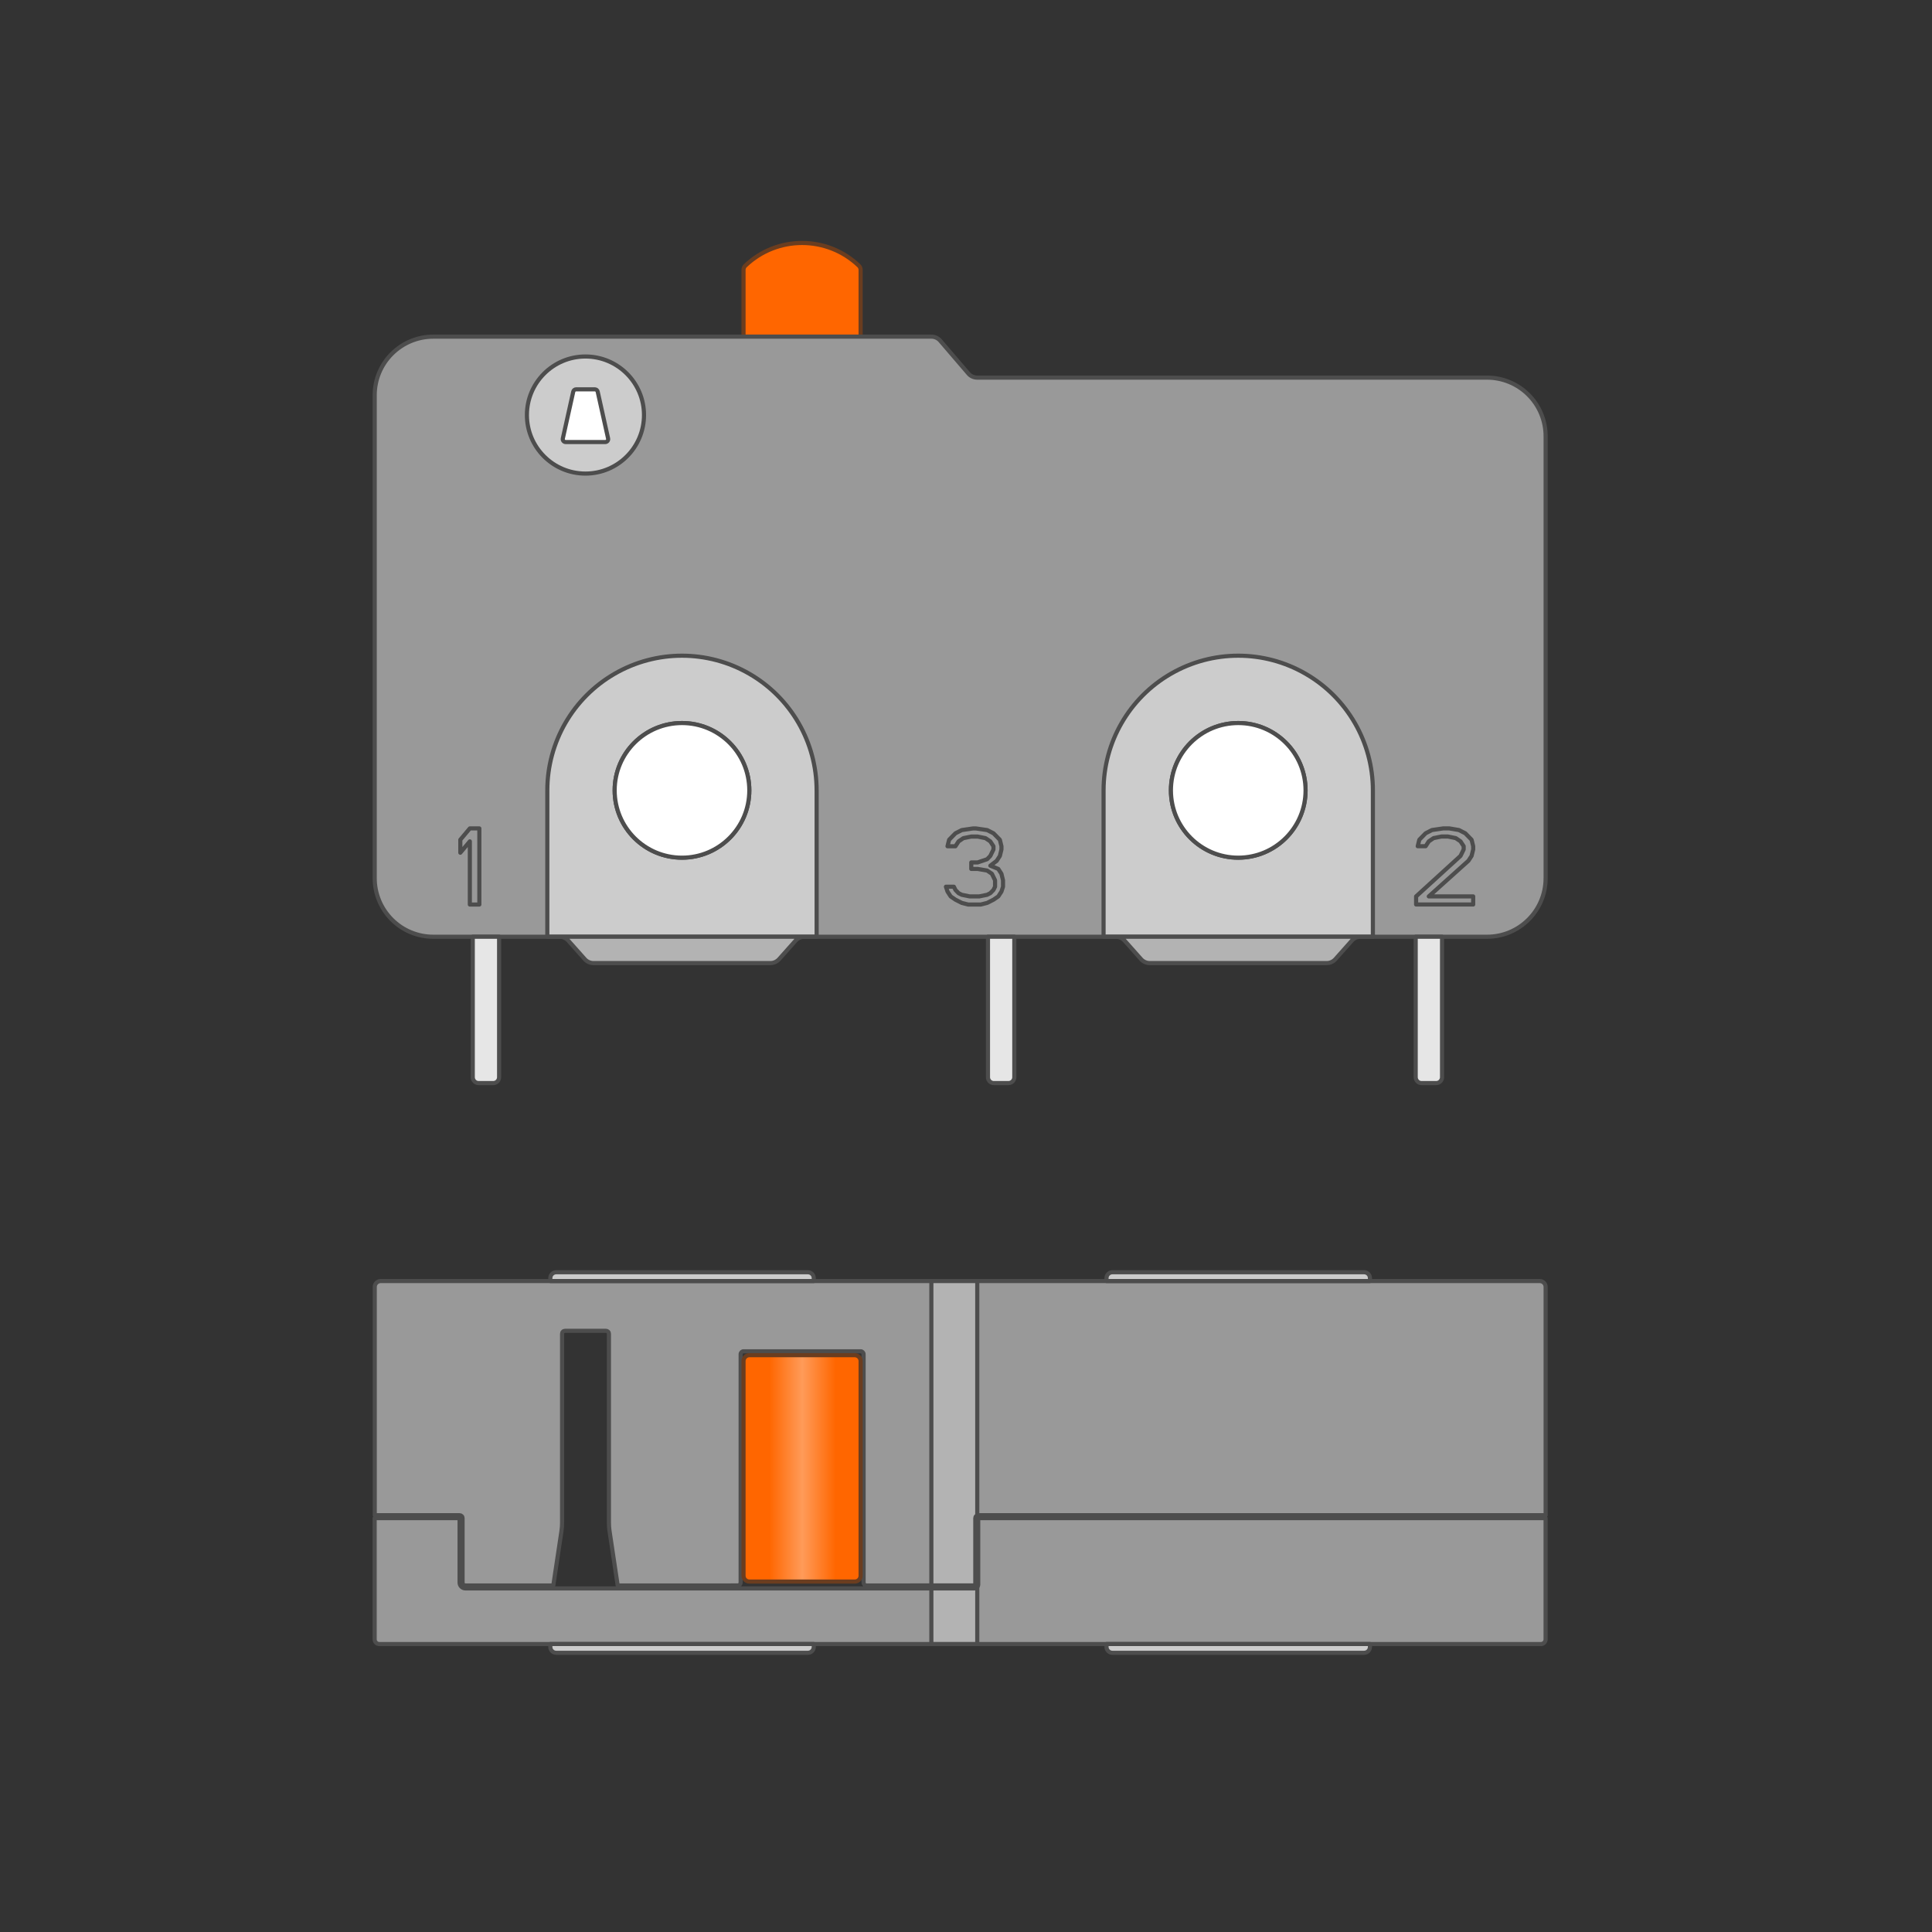 <?xml version="1.0" encoding="UTF-8"?>
<!DOCTYPE svg PUBLIC "-//W3C//DTD SVG 1.1//EN" "http://www.w3.org/Graphics/SVG/1.1/DTD/svg11.dtd">
<!-- Creator: CorelDRAW 2021 (64-Bit) -->
<svg xmlns="http://www.w3.org/2000/svg" xml:space="preserve" width="33mm" height="33mm" version="1.1" style="shape-rendering:geometricPrecision; text-rendering:geometricPrecision; image-rendering:optimizeQuality; fill-rule:evenodd; clip-rule:evenodd"
viewBox="0 0 897.63 897.63"
 xmlns:xlink="http://www.w3.org/1999/xlink"
 xmlns:xodm="http://www.corel.com/coreldraw/odm/2003">
 <rect x="0" y="0" width="897.63" height="897.63" fill="#333333" stroke="none"/>
 <defs>
  <style type="text/css">
   <![CDATA[
    .str1 {stroke:#4D4D4D;stroke-width:1.92;stroke-linejoin:bevel;stroke-miterlimit:22.926}
    .str0 {stroke:#6B3D1F;stroke-width:1.92;stroke-linejoin:bevel;stroke-miterlimit:22.926}
    .str2 {stroke:#4D4D4D;stroke-width:1.92;stroke-linecap:round;stroke-linejoin:round;stroke-miterlimit:22.926}
    .str3 {stroke:#6B3D1F;stroke-width:1.92;stroke-linecap:round;stroke-linejoin:round;stroke-miterlimit:22.926}
    .fil7 {fill:none}
    .fil1 {fill:#999999}
    .fil4 {fill:#B3B3B3}
    .fil2 {fill:#CCCCCC}
    .fil5 {fill:#E6E6E6}
    .fil0 {fill:#FF6600}
    .fil3 {fill:white}
    .fil6 {fill:url(#id0)}
   ]]>
  </style>
  <linearGradient id="id0" gradientUnits="userSpaceOnUse" x1="345.45" y1="682.23" x2="399.85" y2="682.23">
   <stop offset="0" style="stop-opacity:1; stop-color:#FF6600"/>
   <stop offset="0.22" style="stop-opacity:1; stop-color:#FF6600"/>
   <stop offset="0.502" style="stop-opacity:1; stop-color:#FF9B59"/>
   <stop offset="0.788" style="stop-opacity:1; stop-color:#FF6600"/>
   <stop offset="1" style="stop-opacity:1; stop-color:#FF6600"/>
  </linearGradient>
 </defs>
 <g id="图层_x0020_1">
  <path class="fil0 str0" d="M345.45 156.41l54.4 0 0 -31c0,-0.74 -0.3,-1.46 -0.84,-1.97 -14.75,-14.07 -37.96,-14.07 -52.72,0 -0.54,0.51 -0.84,1.23 -0.84,1.97l0 31z"/>
  <path class="fil1 str1" d="M174.09 183.61c0,-7.21 2.87,-14.13 7.97,-19.23 5.1,-5.1 12.02,-7.97 19.23,-7.97l231.43 0c1.59,0 3.1,0.69 4.13,1.9l13.06 15.24c1.03,1.21 2.54,1.9 4.13,1.9l236.87 0c7.21,0 14.13,2.87 19.23,7.97 5.1,5.1 7.97,12.02 7.97,19.23l0 118.11 0 87.26c0,15.02 -12.18,27.2 -27.2,27.2l-489.62 0c-7.21,0 -14.13,-2.86 -19.23,-7.97 -5.1,-5.1 -7.97,-12.02 -7.97,-19.23l0 -123.63 0 -100.78z"/>
  <path class="fil2 str1" d="M299.21 192.83c0,-15.02 -12.18,-27.2 -27.2,-27.2 -15.02,0 -27.2,12.18 -27.2,27.2 0,15.02 12.18,27.2 27.2,27.2 15.02,0 27.2,-12.18 27.2,-27.2z"/>
  <path class="fil3 str1" d="M267.66 180.89l8.7 0c0.64,0 1.19,0.44 1.33,1.07l4.84 21.76c0.09,0.4 -0.01,0.82 -0.27,1.15 -0.26,0.32 -0.65,0.51 -1.06,0.51l-18.37 0c-0.41,0 -0.8,-0.19 -1.06,-0.51 -0.26,-0.32 -0.36,-0.74 -0.27,-1.15l4.84 -21.76c0.14,-0.62 0.69,-1.07 1.33,-1.07z"/>
  <path class="fil2 str2" d="M379.42 367.21l0 68 -5.72 0 -113.69 0 -5.72 0 0 -68c0,-22.35 11.92,-43 31.28,-54.18 19.36,-11.18 43.21,-11.18 62.56,0 19.36,11.17 31.28,31.83 31.28,54.18zm-31.28 0c0,-17.28 -14.01,-31.28 -31.28,-31.28 -17.28,0 -31.28,14.01 -31.28,31.28 0,17.28 14,31.28 31.28,31.28 17.28,0 31.28,-14 31.28,-31.28zm258.44 0c0,-17.28 -14.01,-31.28 -31.28,-31.28 -17.28,0 -31.28,14.01 -31.28,31.28 0,17.28 14.01,31.28 31.28,31.28 17.28,0 31.28,-14 31.28,-31.28zm-62.56 -54.18c19.36,-11.18 43.21,-11.18 62.56,0 19.36,11.17 31.28,31.83 31.28,54.18l0 68 -5.72 0 -113.69 0 -5.72 0 0 -68c0,-22.35 11.92,-43 31.28,-54.18z"/>
  <path class="fil4 str2" d="M632.14 435.21l5.72 0 -5.72 0zm-113.69 0l113.69 0c-1.55,0 -3.03,0.67 -4.07,1.83l-7.63 8.59c-1.03,1.16 -2.51,1.83 -4.07,1.83l-82.16 0c-1.55,0 -3.03,-0.66 -4.07,-1.83l-7.63 -8.59c-1.03,-1.16 -2.51,-1.83 -4.07,-1.83zm-5.72 0l5.72 0 -5.72 0zm-139.04 0l5.72 0 -5.72 0zm-113.69 0l113.69 0c-1.55,0 -3.03,0.67 -4.07,1.83l-7.64 8.59c-1.03,1.16 -2.51,1.83 -4.06,1.83l-82.16 0c-1.55,0 -3.03,-0.66 -4.07,-1.83l-7.64 -8.59c-1.03,-1.16 -2.51,-1.83 -4.06,-1.83zm-5.72 0l5.72 0 -5.72 0z"/>
  <path class="fil1 str2" d="M670.45 384.89l2.95 0 4.42 0.75 2.95 1.5 2.95 3.01 0.74 3.01 0 1.5 -0.74 3.01 -1.47 2.26 -18.42 16.55 20.63 0 0 3.76 -26.52 0 0 -3.76 20.63 -18.81 1.47 -3.01 0 -1.5 -1.47 -2.26 -2.21 -1.5 -3.68 -0.75 -2.95 0 -3.68 0.75 -2.21 1.5 -1.47 2.26 -3.68 0 0.74 -3.01 2.95 -3.01 2.95 -1.5 5.16 -0.75zm-204.44 24.08l0 3.01 -0.73 2.26 -1.47 2.25 -2.21 1.51 -2.95 1.5 -2.95 0.75 -5.89 0 -2.95 -0.75 -2.95 -1.5 -2.21 -1.51 -1.47 -2.25 -0.74 -2.26 3.69 0 0.73 1.5 1.47 1.5 1.47 0.75 3.68 0.75 4.42 0 3.68 -0.75 1.47 -0.75 1.47 -1.5 0.74 -1.5 0 -3.01 -1.47 -3.01 -2.21 -1.5 -4.42 -0.75 -2.95 0 0 -3.01 2.95 0 4.42 -1.5 1.47 -1.51 1.47 -3.01 0 -1.5 -1.47 -2.26 -2.21 -1.5 -3.68 -0.75 -2.95 0 -3.68 0.75 -2.21 1.5 -1.47 2.26 -3.68 0 0.74 -3.01 2.95 -3.01 2.95 -1.5 5.16 -0.75 1.47 0 5.16 0.75 2.95 1.5 2.95 3.01 0.74 3.01 0 1.5 -0.74 3.01 -1.47 2.26 -2.95 2.26 3.68 1.5 1.47 2.26 0.73 3.01zm-243.3 -24.08l0 35.36 -4.42 0 0 -29.34 -4.42 5.27 0 -6.02 4.42 -5.27 4.42 0z"/>
  <path class="fil3 str2" d="M606.58 367.21c0,-17.28 -14.01,-31.28 -31.28,-31.28 -17.28,0 -31.28,14.01 -31.28,31.28 0,17.28 14.01,31.28 31.28,31.28 17.28,0 31.28,-14 31.28,-31.28zm-258.44 0c0,-17.28 -14.01,-31.28 -31.28,-31.28 -17.28,0 -31.28,14.01 -31.28,31.28 0,17.28 14,31.28 31.28,31.28 17.28,0 31.28,-14 31.28,-31.28z"/>
  <path class="fil5 str2" d="M657.75 435.21l12.24 0 0 65.28c0,1.5 -1.23,2.72 -2.72,2.72l-6.8 0c-1.5,0 -2.72,-1.22 -2.72,-2.72l0 -65.28zm-198.73 0l12.24 0 0 65.28c0,1.5 -1.23,2.72 -2.72,2.72l-6.8 0c-1.5,0 -2.72,-1.22 -2.72,-2.72l0 -65.28zm-239.37 0l12.24 0 0 65.28c0,1.5 -1.23,2.72 -2.72,2.72l-6.8 0c-1.5,0 -2.72,-1.22 -2.72,-2.72l0 -65.28z"/>
  <path class="fil1 str2" d="M174.09 705.35l39.44 0 0 29.92c0,0.72 0.29,1.41 0.8,1.92 0.51,0.51 1.2,0.8 1.92,0.8l236.43 0c1,0 1.81,-0.81 1.81,-1.81l0 -30.83 263.61 0 0 56.31c0,1.2 -0.97,2.18 -2.18,2.18l-539.67 0c-0.58,0 -1.13,-0.23 -1.54,-0.64 -0.41,-0.41 -0.64,-0.96 -0.64,-1.54l0 -56.31zm2.72 -110.16l255.91 0 21.33 0 261.35 0c0.72,0 1.41,0.29 1.92,0.8 0.51,0.51 0.8,1.2 0.8,1.92l0 106.08 -263.61 0c-0.36,0 -0.71,0.14 -0.96,0.4 -0.26,0.25 -0.4,0.6 -0.4,0.96l0 31.26 -50.56 0.02c-0.08,0 -0.15,-0.01 -0.22,-0.02 -0.28,-0.05 -0.54,-0.18 -0.74,-0.38 -0.26,-0.26 -0.4,-0.6 -0.4,-0.96l0 -106.08c0,-0.75 -0.61,-1.36 -1.36,-1.36l-54.4 0c-0.75,0 -1.36,0.61 -1.36,1.36l0 106.08c0,0.69 -0.51,1.26 -1.18,1.35 -0.06,0.01 -0.12,0.01 -0.18,0l-55.76 0.01 -3.78 -25.19c-0.2,-1.34 -0.3,-2.68 -0.3,-4.04l0 -87.73c0,-0.36 -0.14,-0.71 -0.4,-0.96 -0.26,-0.26 -0.6,-0.4 -0.96,-0.4l-19.04 0c-0.36,0 -0.71,0.14 -0.96,0.4 -0.26,0.25 -0.4,0.6 -0.4,0.96l0 87.73c0,1.35 -0.1,2.7 -0.3,4.04l-3.78 25.19 -40.8 0c-0.36,0 -0.71,-0.14 -0.96,-0.4 -0.26,-0.26 -0.4,-0.6 -0.4,-0.96l0 -29.92c0,-0.36 -0.14,-0.71 -0.4,-0.96 -0.26,-0.26 -0.6,-0.4 -0.96,-0.4l-39.44 0 0 -106.08c0,-0.72 0.29,-1.41 0.8,-1.92 0.51,-0.51 1.2,-0.8 1.92,-0.8z"/>
  <path class="fil2 str2" d="M514.1 763.83l122.4 0 0 1.36c0,1.5 -1.22,2.72 -2.72,2.72l-116.96 0c-0.72,0 -1.41,-0.29 -1.92,-0.8 -0.51,-0.51 -0.8,-1.2 -0.8,-1.92l0 -1.36zm2.72 -172.73l116.96 0c1.5,0 2.72,1.22 2.72,2.72l0 1.36 -122.4 0 0 -1.36c0,-0.72 0.29,-1.41 0.8,-1.92 0.51,-0.51 1.2,-0.8 1.92,-0.8zm-261.13 172.73l122.4 0 0 1.36c0,1.5 -1.22,2.72 -2.72,2.72l-116.96 0c-1.5,0 -2.72,-1.22 -2.72,-2.72l0 -1.36zm2.72 -172.73l116.96 0c1.5,0 2.72,1.22 2.72,2.72l0 1.36 -122.4 0 0 -1.36c0,-1.5 1.22,-2.72 2.72,-2.72z"/>
  <path class="fil4 str2" d="M432.72 737.99l19.97 0c0.54,0 1.03,-0.24 1.36,-0.61l0 26.45 -21.33 0 0 -25.84zm21.33 -142.8l0 108.88c-0.19,0.07 -0.36,0.17 -0.51,0.32 -0.26,0.26 -0.4,0.6 -0.4,0.96l0 31.26 -20.42 0 0 -141.42 21.33 0z"/>
  <path class="fil6 str3" d="M399.85 632.36l0 99.74c0,1.5 -1.22,2.72 -2.72,2.72l-48.96 0c-0.72,0 -1.41,-0.29 -1.92,-0.8 -0.51,-0.51 -0.8,-1.2 -0.8,-1.92l0 -99.74c0,-0.72 0.29,-1.41 0.8,-1.92 0.51,-0.51 1.2,-0.8 1.92,-0.8l48.96 0c0.72,0 1.41,0.29 1.92,0.8 0.51,0.51 0.8,1.2 0.8,1.92z"/>
  <rect class="fil7" width="897.63" height="897.63"/>
 </g>
</svg>
